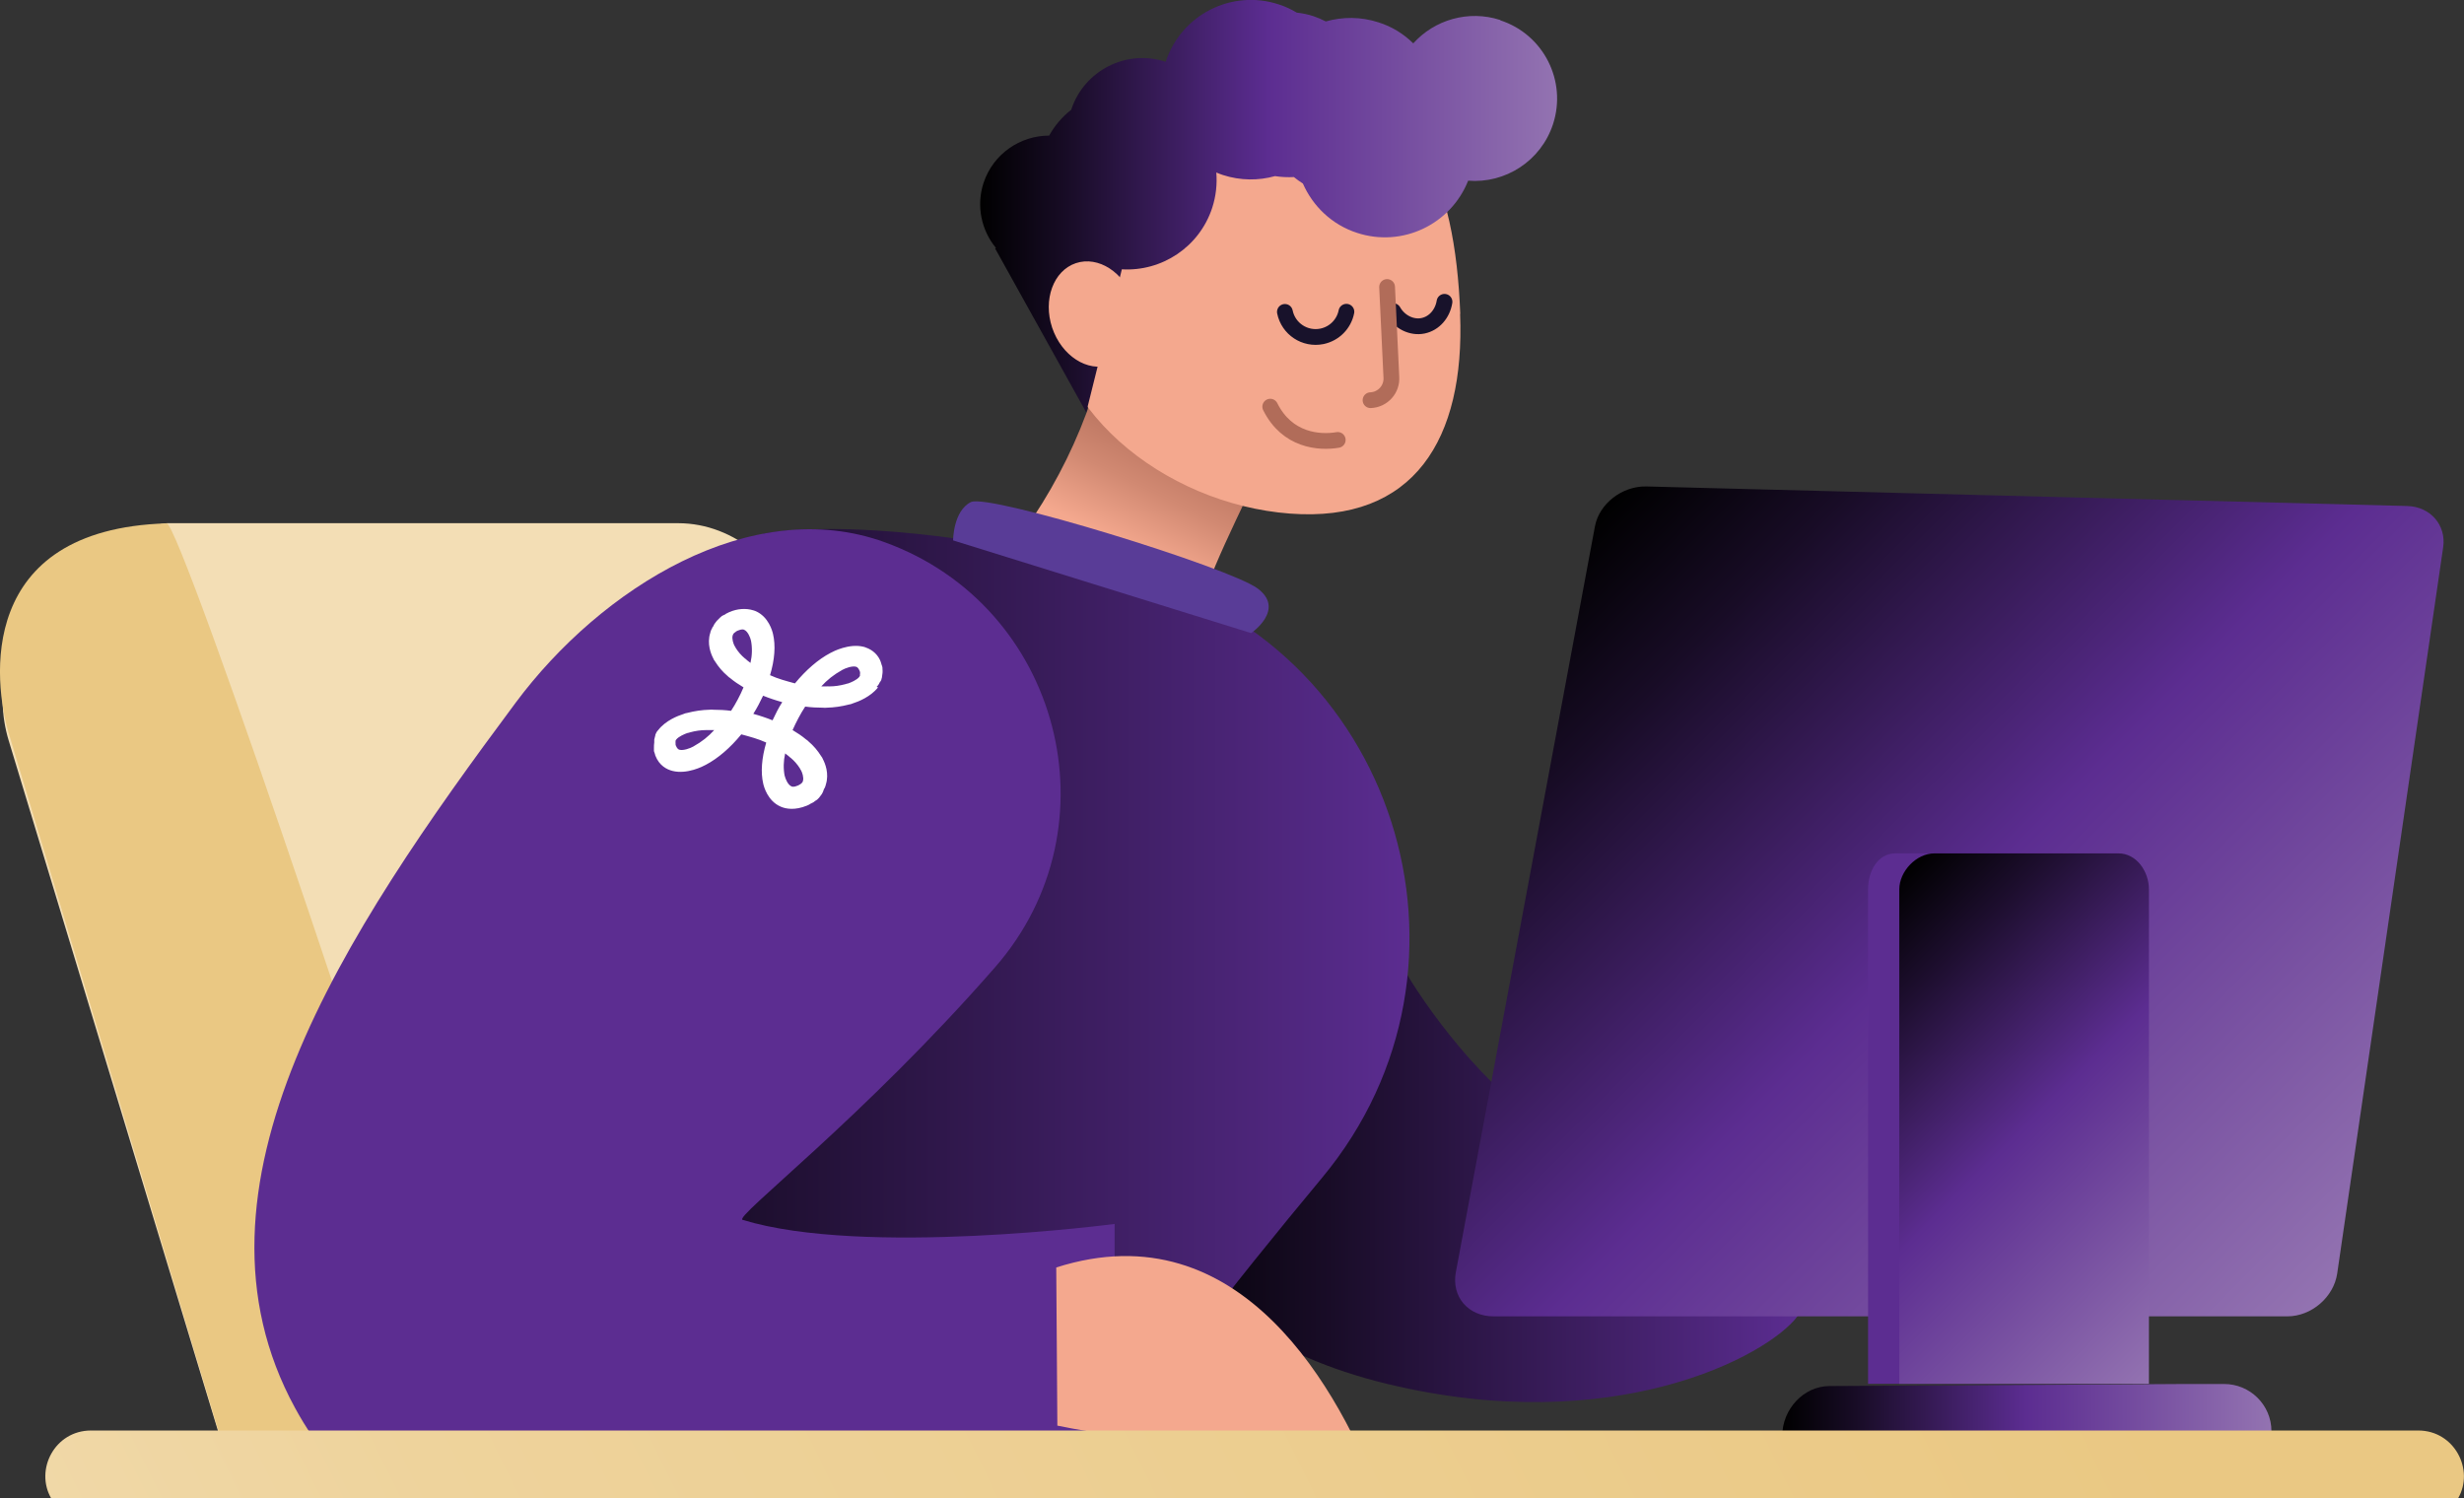 <?xml version="1.0" encoding="UTF-8"?>
<svg id="Layer_2" data-name="Layer 2" xmlns="http://www.w3.org/2000/svg" xmlns:xlink="http://www.w3.org/1999/xlink" viewBox="0 0 156.25 95.03">
  <rect x="0" y="0" width="156.25" height="95.03" fill="#333333" stroke="none"/>
  <defs>
    <style>
      .cls-1 {
        fill: url(#linear-gradient);
      }

      .cls-1, .cls-2, .cls-3, .cls-4, .cls-5, .cls-6, .cls-7, .cls-8, .cls-9, .cls-10, .cls-11, .cls-12, .cls-13, .cls-14 {
        stroke-width: 0px;
      }

      .cls-2 {
        fill: #eac883;
      }

      .cls-3 {
        fill: #f4a88e;
      }

      .cls-4 {
        fill: url(#linear-gradient-6);
      }

      .cls-5 {
        fill: #5c2d91;
      }

      .cls-6 {
        fill: #593c97;
      }

      .cls-7 {
        fill: #f3deb5;
      }

      .cls-8 {
        fill: url(#linear-gradient-5);
      }

      .cls-9 {
        fill: #fff;
      }

      .cls-15 {
        stroke: #b16c59;
      }

      .cls-15, .cls-16 {
        fill: none;
        stroke-linecap: round;
        stroke-miterlimit: 10;
      }

      .cls-10 {
        fill: url(#linear-gradient-2);
      }

      .cls-16 {
        stroke: #18122b;
      }

      .cls-11 {
        fill: url(#linear-gradient-7);
      }

      .cls-12 {
        fill: url(#linear-gradient-3);
      }

      .cls-13 {
        fill: url(#linear-gradient-8);
      }

      .cls-14 {
        fill: url(#linear-gradient-4);
      }
    </style>
    <linearGradient id="linear-gradient" x1="716.4" y1="4345.08" x2="711.83" y2="4325.44" gradientTransform="translate(2263.66 -3776.83) rotate(39.25)" gradientUnits="userSpaceOnUse">
      <stop offset=".34" stop-color="#f4a88e"/>
      <stop offset=".53" stop-color="#d18972"/>
      <stop offset=".71" stop-color="#b9735f"/>
      <stop offset=".82" stop-color="#b16c59"/>
    </linearGradient>
    <linearGradient id="linear-gradient-2" x1="62.16" y1="13.07" x2="98.74" y2="13.07" gradientUnits="userSpaceOnUse">
      <stop offset="0" stop-color="#000"/>
      <stop offset=".15" stop-color="#180c26"/>
      <stop offset=".47" stop-color="#562a89"/>
      <stop offset=".5" stop-color="#5c2d91"/>
      <stop offset="1" stop-color="#9373b1"/>
    </linearGradient>
    <linearGradient id="linear-gradient-3" x1="71.62" y1="74.58" x2="114.05" y2="74.58" gradientUnits="userSpaceOnUse">
      <stop offset="0" stop-color="#000"/>
      <stop offset=".29" stop-color="#180c26"/>
      <stop offset=".95" stop-color="#562a89"/>
      <stop offset="1" stop-color="#5c2d91"/>
    </linearGradient>
    <linearGradient id="linear-gradient-4" x1="25.66" y1="64.29" x2="89.38" y2="64.29" xlink:href="#linear-gradient-3"/>
    <linearGradient id="linear-gradient-5" x1="99.83" y1="34" x2="147.82" y2="81.99" xlink:href="#linear-gradient-2"/>
    <linearGradient id="linear-gradient-6" x1="113.02" y1="89.74" x2="144.04" y2="89.74" xlink:href="#linear-gradient-2"/>
    <linearGradient id="linear-gradient-7" x1="116.37" y1="59.58" x2="140.41" y2="83.61" gradientUnits="userSpaceOnUse">
      <stop offset="0" stop-color="#000"/>
      <stop offset=".17" stop-color="#1d0e2e"/>
      <stop offset=".5" stop-color="#5c2d91"/>
      <stop offset="1" stop-color="#9373b1"/>
    </linearGradient>
    <linearGradient id="linear-gradient-8" x1="-51.96" y1="158.21" x2="126.72" y2="70.07" gradientUnits="userSpaceOnUse">
      <stop offset="0" stop-color="#f7e9cd"/>
      <stop offset=".5" stop-color="#eed39c"/>
      <stop offset="1" stop-color="#eac883"/>
    </linearGradient>
  </defs>
  <g id="Layer_1-2" data-name="Layer 1">
    <g>
      <path class="cls-7" d="m15.13,95.03h50.51l-14.87-55.43c-.99-3.67-4.16-6.42-7.76-6.42H10.61c-.49,0-.97.27-1.45.36-.02,0-.04.23-.06.23,0,0-.03,0-.08.02-.62.12-1.22.33-1.79.61-.7.34-1.35.79-1.94,1.33l-2.37,2.2c-2.42,2.24-3.35,5.79-2.37,9.03l14.57,48.06Z"/>
      <path class="cls-2" d="m15.14,95.03h16.29c-4.65-16.62-20.05-62.14-20.87-61.84C-1.53,33.56-.42,43.26.56,46.52l14.58,48.51Z"/>
      <path class="cls-1" d="m69.15,21.27s2.28-2.58.1,3.92c-3.63,10.81-12.88,19.23-23.92,21.34.46,9.96,11.37,8.92,21.87,11.87,7.6,2.13,11.44,1.36,17.24-2.8-1.76-2.14.22-5.09-2.21-6.63-8.83-5.6-7.41-8.51-3.08-17.62,0,0,2.22-3.84-1.1-6.53-.46-.37-1.16-.66-1.95-.88-2.44-.68-5.77-.74-5.77-.74"/>
      <path class="cls-3" d="m92.59,19.91c.31,7.92-2.9,13.26-10.8,12.66-7.91-.6-15.84-6.73-15.24-14.64.6-7.91,7.49-13.83,15.4-13.23,7.91.6,10.32,6.77,10.65,15.2"/>
      <path class="cls-16" d="m85.38,19.77c-.15.76-.74,1.39-1.55,1.56-1.08.22-2.13-.47-2.35-1.55"/>
      <path class="cls-16" d="m91.6,19.14c-.12.75-.64,1.37-1.36,1.52s-1.5-.24-1.89-.93"/>
      <path class="cls-10" d="m95.14,1.27c-2.03-.66-4.18-.01-5.52,1.48-.6-.59-1.34-1.06-2.2-1.33-1.13-.37-2.29-.36-3.35-.06-.25-.13-.5-.24-.77-.33-.36-.12-.72-.19-1.07-.23-.35-.21-.73-.39-1.14-.52-2.98-.98-6.19.65-7.17,3.64-2.49-.82-5.18.55-5.99,3.04,0,0,0,0,0,0-.56.44-1.04.99-1.4,1.64-1.84,0-3.55,1.16-4.16,3-.48,1.47-.13,3.02.79,4.13l-.06.02,5.78,10.4,2.26-9.07c2.52.15,4.91-1.4,5.73-3.9.24-.74.32-1.5.26-2.24.14.06.27.11.42.16,1.11.36,2.26.36,3.3.07.4.06.8.08,1.2.06.18.15.37.28.57.41.63,1.43,1.83,2.61,3.44,3.13,2.87.94,5.94-.54,7.04-3.31,2.35.19,4.61-1.24,5.38-3.58.9-2.74-.6-5.7-3.34-6.59Z"/>
      <path class="cls-15" d="m87.96,18.2l.27,5.7c.06.78-.54,1.45-1.32,1.48"/>
      <path class="cls-15" d="m84.83,27.9c-1.18.2-3.21.04-4.28-2.11"/>
      <path class="cls-12" d="m110.07,72.01c-10.19,7.97-21.77-11.03-21.61-11.78l-16.84,13.35s1.28,10.54,16.33,14.18c14.4,3.49,24.16-1.78,26.03-4.28.67-.9-3.91-11.47-3.91-11.47Z"/>
      <path class="cls-14" d="m68.43,95.03c3.94-6.13,9.69-13.47,15.4-20.33,11.21-13.46,4.61-34.05-12.36-38.37-15.9-4.05-23.07-2.48-23.07-2.48-12.52,22.27-20.11,50.42-22.73,61.18h42.77Z"/>
      <path class="cls-5" d="m23.55,95.03h34.85c6.5-1.8,11.43-3.74,12.28-4.31v-13.1s-15.91,2.1-23.59-.26c-.58-.18,7.66-6.45,16.02-16.03,7.79-8.92,4.13-22.9-7-26.94h0c-8.48-3.08-18.01,2.92-23.4,10.16-10.94,14.69-21.63,30.76-14,44.74,1.36,2.5,3,4.37,4.85,5.74Z"/>
      <path class="cls-3" d="m75.61,91.01c1.27-.32,2.89,1.75,4.7,4.03h7.23c-2.55-6.71-8.8-18.41-20.56-14.66l.07,10.03c2.35.48,6.41,1.15,8.55.61Z"/>
      <path class="cls-8" d="m154.93,34.7l-6.72,46.06c-.22,1.5-1.63,2.72-3.16,2.72h-50.34c-1.61,0-2.68-1.25-2.39-2.8l8.82-47.3c.27-1.44,1.73-2.57,3.27-2.53l48.24,1.24c1.47.04,2.48,1.21,2.28,2.61Z"/>
      <path class="cls-4" d="m144.04,90.76c0-1.66-1.36-3-3.02-2.99h-2.53s-9.97.06-9.97.06l-12.5.07c-1.66,0-3,1.49-3,3.15,0,.33.27.66.6.66h29.83c.16,0,.31-.13.42-.25.11-.11.17-.3.17-.46v-.25Z"/>
      <path class="cls-5" d="m120.2,54.12c-1.14,0-1.74,1.14-1.74,2.28v31.36h15.34v-33.64h-13.59Z"/>
      <path class="cls-11" d="m134.34,54.12h-11.68c-1.14,0-2.22,1.14-2.22,2.28v31.36h15.83v-31.36c0-1.14-.79-2.28-1.93-2.28Z"/>
      <path class="cls-13" d="m155.87,95.03c1.06-1.82-.23-4.31-2.52-4.31H5.77c-2.29,0-3.58,2.48-2.52,4.31h152.62Z"/>
      <path id="Tracé_1" data-name="Tracé 1" class="cls-9" d="m55.68,43.59c-.47.6-1.26.91-1.58,1.01-.09.04-.18.07-.27.08-.46.12-.94.19-1.4.2-.08.01-.16.01-.24,0-.38,0-.76-.02-1.13-.07-.15.23-.3.48-.43.73s-.26.51-.37.76c.3.18.59.37.85.59.06.04.12.08.16.13.32.27.58.58.8.93.05.06.09.13.12.21.13.25.4.9.18,1.59-.01.07-.04.14-.07.21-.02.03-.03.06-.05.08h0s-.01.03-.01.03v.02s-.02.02-.02.02h0s-.01.04-.01.04h0s-.01.04-.01.04h0s-.02.04-.02.04h0s-.02.04-.02.04h0s-.02.04-.02.04h0s-.02.04-.02.04h0s-.03.04-.03.04h0s-.03.04-.03.04h0s-.03.04-.03.04h0s-.03.04-.03.04h0s-.03.04-.03.04h0s-.03.04-.03.04h0s-.04.04-.04.04h0s-.04.04-.04.04h0s-.04.04-.04.04h-.01s-.04.04-.04.04h-.01s-.04.03-.04.03h-.02s-.03.04-.03.04h-.02s-.03.03-.03.03l-.03.02-.03.02-.04.02h-.02s-.05.04-.05.04h-.02s-.06.04-.06.04h0c-.06.04-.13.07-.2.1h0c-.76.31-1.32.21-1.65.07-.85-.36-1.08-1.29-1.12-1.46-.17-.72-.1-1.62.19-2.61-.25-.11-.5-.21-.77-.29s-.54-.16-.81-.23c-.7.85-1.47,1.52-2.25,1.93-.18.1-1.19.62-2.11.39-.36-.09-.84-.33-1.09-.97h0s-.02-.06-.02-.06v-.03s-.02-.03-.02-.03v-.04s-.02-.02-.02-.02v-.04s-.02-.01-.02-.01v-.05s-.01-.01-.01-.01v-.05s0,0,0,0v-.05s0,0,0,0v-.05s0,0,0,0v-.05s0,0,0,0c0-.11,0-.23.02-.35h0s0-.05,0-.05h0s0-.05,0-.05h0s0-.04,0-.04h0s0-.04,0-.04h0s.01-.04.01-.04h0s.01-.04.01-.04h0s.01-.04.01-.04h0s.01-.04.01-.04h0s.01-.04.01-.04h0s.01-.04.01-.04h0s.01-.04.01-.04h0s0-.03,0-.03h0c.04-.11.1-.21.18-.29.47-.61,1.26-.91,1.58-1.01.09-.04.18-.07.27-.08.46-.12.94-.19,1.4-.2.08-.01.16-.01.24,0,.38,0,.76.02,1.13.07.15-.23.3-.48.43-.73s.26-.51.36-.76c-.3-.18-.59-.37-.85-.59-.06-.04-.12-.08-.16-.13-.32-.27-.58-.58-.8-.93-.05-.06-.09-.13-.12-.21-.13-.25-.4-.9-.18-1.59.01-.07.04-.14.07-.21.02-.03.03-.06.05-.09h0s.02-.05.02-.05v-.02s.02-.01.02-.01l.02-.02h0s.02-.04.02-.04h0s.02-.04.02-.04h0s.02-.04.02-.04h0s.02-.04.02-.04h0s.03-.04.03-.04h0s.03-.04.03-.04h0s.03-.04.03-.04h0s.03-.04.03-.04h0s.03-.04.03-.04h0s.04-.04.04-.04h0s.04-.04.04-.04h0s.04-.04.04-.04h0s.04-.04.04-.04h0s.04-.04.04-.04h0s.04-.04.04-.04h0s.04-.03.04-.03h0s.04-.04.04-.04h.01s.04-.03.04-.03h.02s.04-.03.04-.03h.02s.04-.03.04-.03h.03s.03-.03.03-.03l.03-.02.03-.02.04-.02h.02s.06-.04.06-.04h0s.07-.03.07-.03h0c.5-.22,1.05-.26,1.53-.11.04.01.08.03.12.04.85.36,1.08,1.29,1.12,1.46.17.72.11,1.62-.19,2.61.25.11.5.21.77.29s.54.16.81.23c.7-.85,1.47-1.52,2.25-1.93.18-.1,1.19-.62,2.11-.39.04.01.08.02.12.04.47.16.82.5.97.94v.02s.02.04.02.04v.03s.02.03.02.03v.04s.02.02.02.02v.04s.02.01.02.01v.05s.01,0,.01,0v.05s.01,0,.01,0v.05s0,0,0,0v.05s0,0,0,0c.02.16,0,.33-.03.49h0v.04s-.01,0-.01,0v.04s-.01,0-.01,0v.04s-.01,0-.01,0v.04s-.01,0-.01,0v.03s-.01,0-.01,0v.03s-.02.01-.02.01v.03s-.02.01-.02.01v.02s-.02.01-.02.01v.02s-.02.01-.02.01v.02s-.02.01-.02.01c-.01.03-.02.06-.04.09-.04.07-.09.13-.15.19Zm-5.91,5.61v.03c.03.13.18.54.42.64.04.02.14.06.4-.05h0s.04-.02.04-.02h0s.04-.02.04-.02h0c.08-.04.15-.09.21-.16h0s.03-.07.04-.1c.06-.22-.05-.53-.12-.66-.03-.04-.06-.09-.08-.14-.16-.25-.35-.47-.58-.66-.05-.03-.09-.07-.13-.11-.07-.06-.14-.11-.22-.17-.11.48-.12.97-.03,1.44Zm-6.92-2.23c-.02.05-.02.11-.01.16h0s0,.03,0,.03h0s0,.03,0,.03h0s0,.03,0,.03c0,.02.01.05.02.07.09.22.19.25.24.26.23.06.66-.09.87-.21l.03-.02c.49-.27.93-.62,1.29-1.02-.1,0-.21,0-.31,0-.07,0-.13,0-.2,0-.34,0-.68.05-1.01.14-.06.02-.12.04-.19.05-.17.06-.53.21-.69.4-.02.03-.04.06-.06.09h0s0,.01,0,.01Zm4.76-6.36v-.03c-.03-.13-.18-.54-.42-.64-.04-.02-.14-.06-.4.05-.03.01-.06.02-.08.04h0s-.02.01-.02.01h-.02s0,.02,0,.02l-.03.02h0c-.05.03-.1.07-.14.12h0s0,.01,0,.01c-.01.03-.02.06-.04.09-.06.22.05.53.12.66.03.04.06.09.08.14.16.25.35.47.58.66.05.03.1.07.13.11.07.06.14.11.22.17.11-.48.12-.97.03-1.43h0Zm2,3.92c-.21-.06-.42-.12-.62-.19s-.41-.14-.6-.22c-.09.19-.19.39-.29.58s-.21.38-.33.57c.21.06.42.12.62.19s.41.14.6.22c.09-.19.19-.39.29-.59s.21-.38.33-.57h0Zm4.92-1.69v-.02h0s.01-.07.01-.11h0s0-.02,0-.02h0s0-.03,0-.03h0s0-.02,0-.02c0-.03-.02-.06-.03-.1-.09-.22-.19-.25-.24-.26-.23-.06-.66.09-.87.21l-.03.02c-.49.27-.93.62-1.29,1.02.1,0,.21,0,.31,0,.07,0,.13-.01.2,0,.34,0,.67-.05,1.01-.14.06-.02.12-.04.19-.05.17-.06.53-.21.69-.4.02-.03.04-.06.06-.09h0s0-.01,0-.01Z"/>
      <path class="cls-6" d="m60.44,34.27s0-1.87,1.13-2.43,16.4,4.15,18.18,5.48c1.79,1.33-.41,2.83-.41,2.83l-18.9-5.88Z"/>
      <path class="cls-3" d="m71.89,19.05c.6,1.78-.08,3.61-1.51,4.09-1.43.48-3.06-.58-3.66-2.36-.59-1.78.08-3.61,1.5-4.09,1.43-.48,3.06.58,3.66,2.36"/>
    </g>
  </g>
</svg>